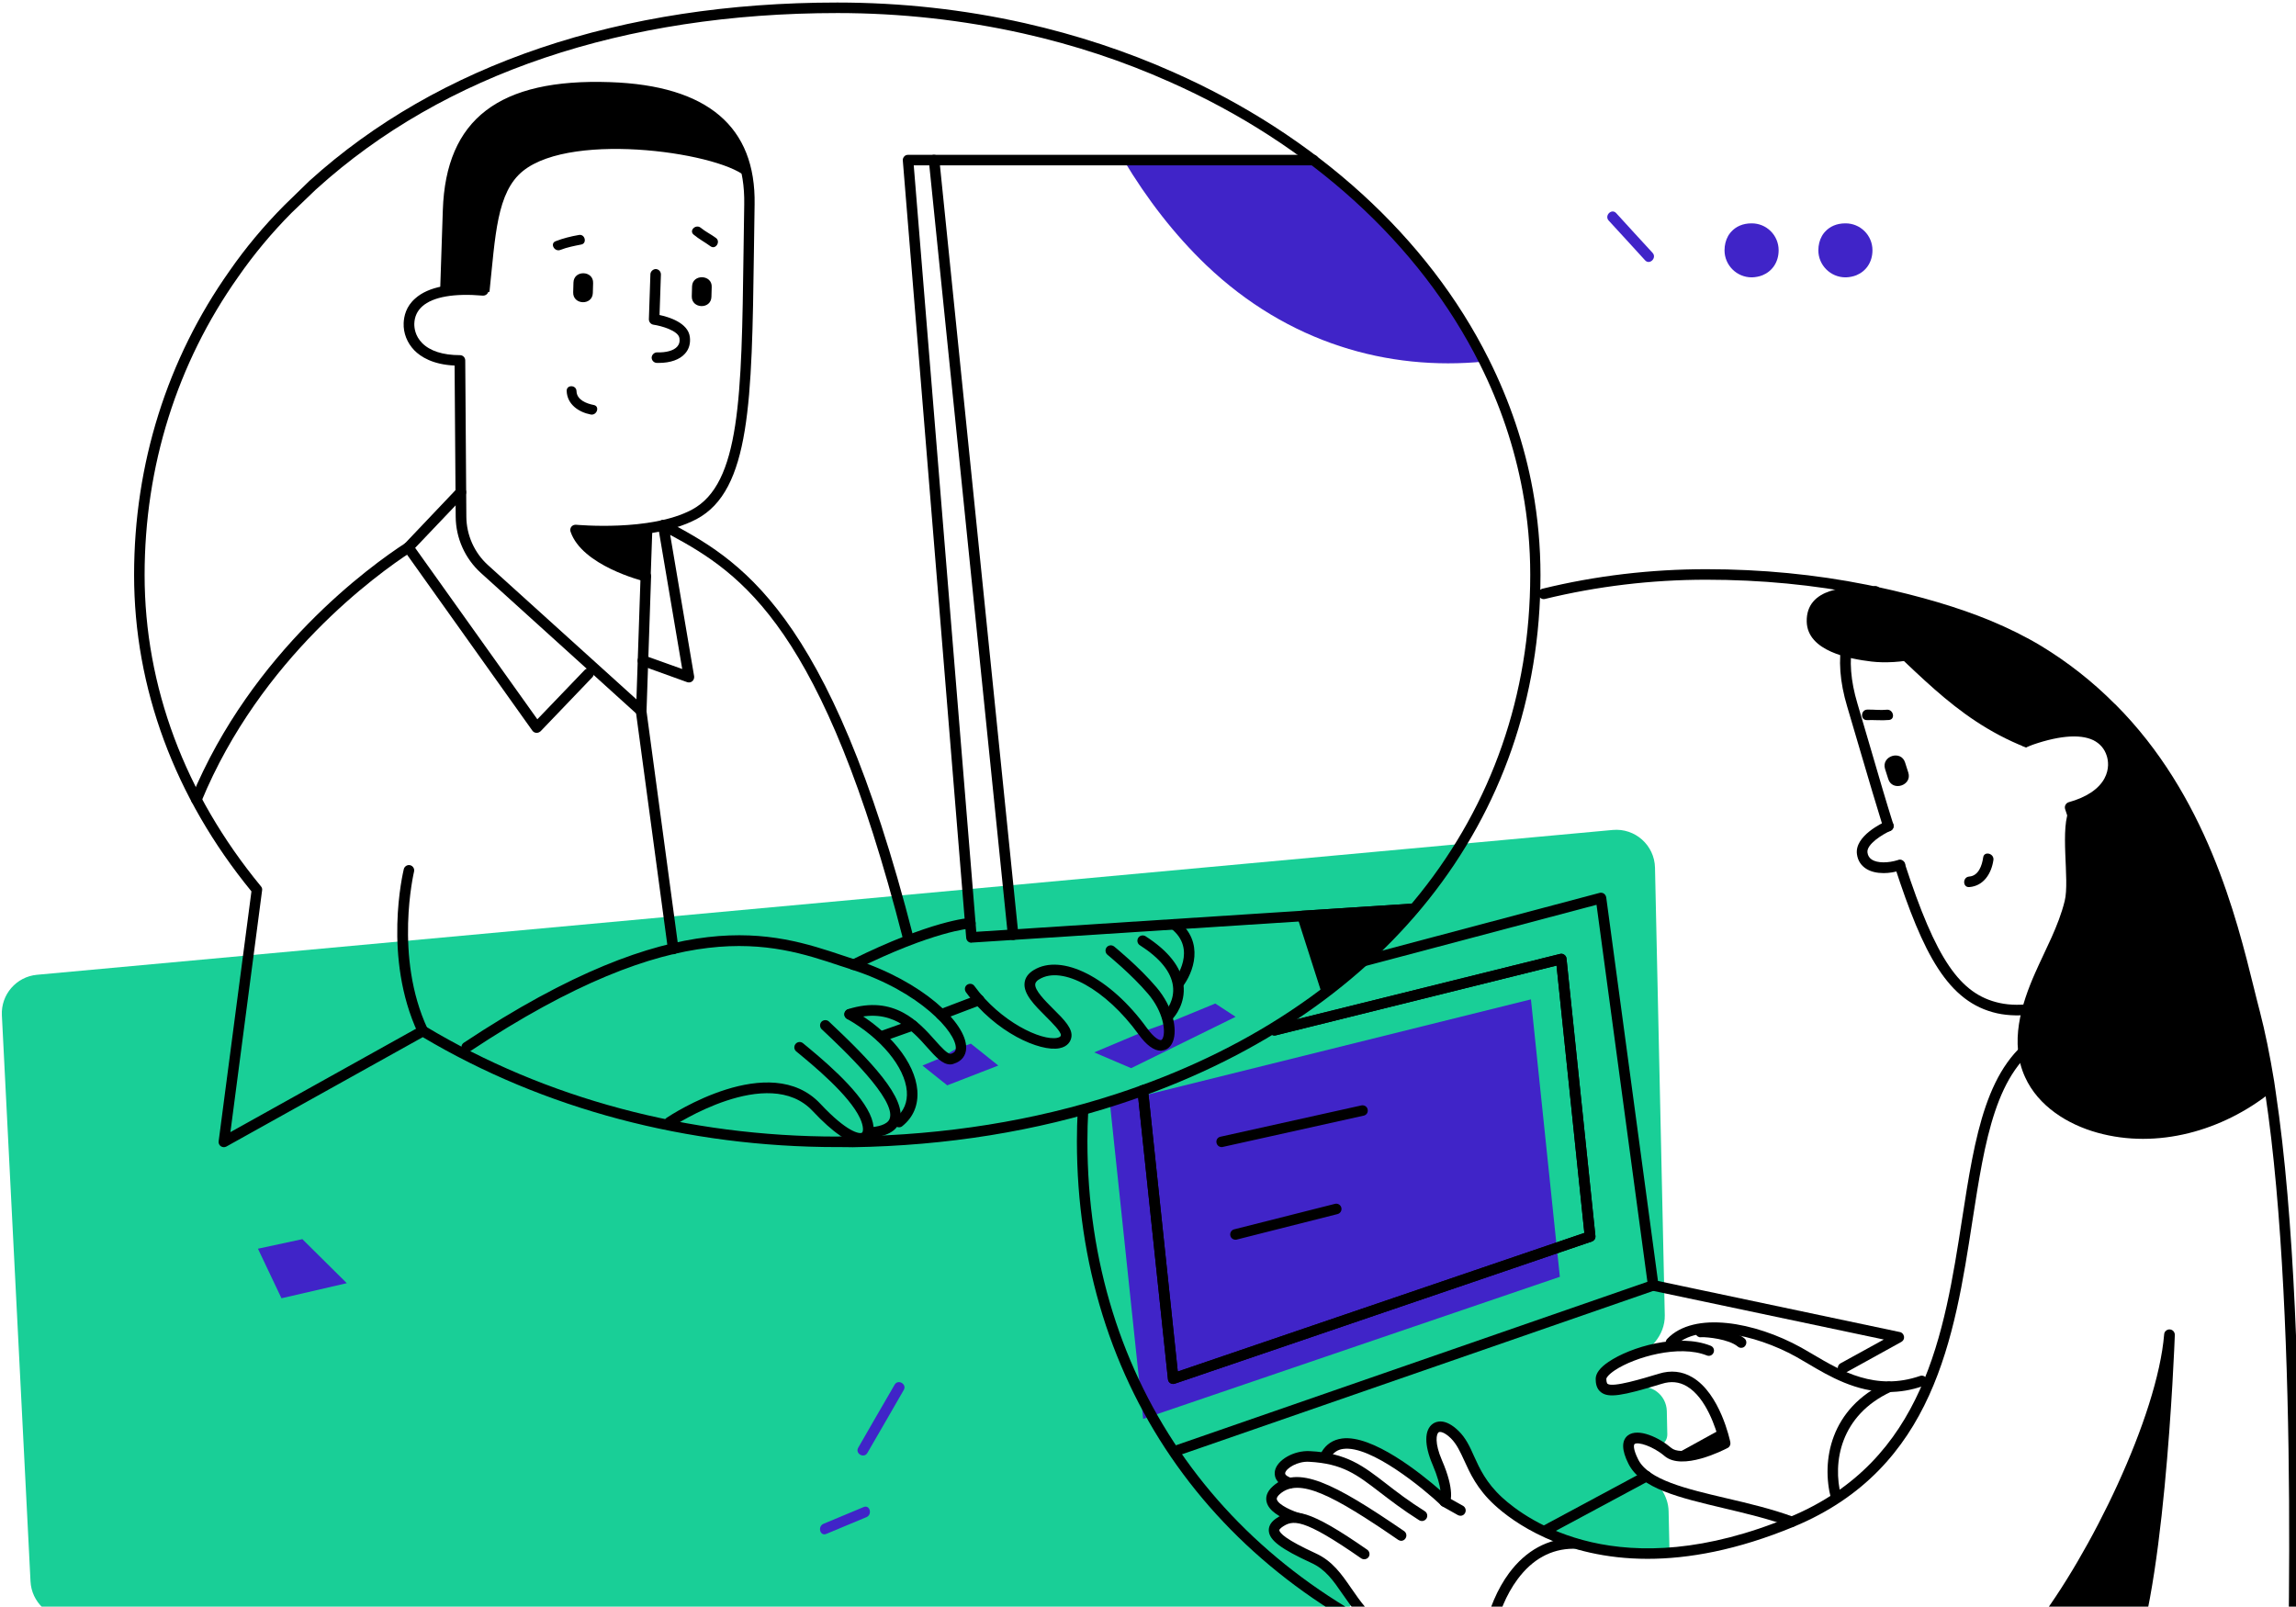<?xml version="1.0" encoding="UTF-8"?> <svg xmlns="http://www.w3.org/2000/svg" width="593" height="415" viewBox="0 0 593 415" fill="none"> <path d="M421.421 377.409C418.454 374.262 423.208 369.47 426.174 372.652V372.652C427.915 374.529 430.678 373.017 430.623 370.458L430.496 364.506C430.406 360.306 426.417 357.293 422.385 358.471C420.928 358.897 419.475 359.333 418.025 359.778C413.844 361.066 412.092 354.521 416.238 353.269V353.269C416.452 353.198 416.66 353.108 416.86 353.003C418.224 352.286 419.61 351.667 421.017 351.146C425.975 349.309 430.087 344.999 429.972 339.713L427.445 224.124C427.318 218.328 422.305 213.854 416.532 214.385L9.557 251.792C4.216 252.283 0.214 256.899 0.485 262.255L7.881 408.49C8.151 413.83 12.573 418.013 17.92 417.985L345.983 416.28C348.7 416.266 350.335 413.171 348.975 410.819V410.819C348.808 410.529 348.6 410.265 348.355 410.036C346.544 408.344 344.704 406.681 343.009 404.871C342.207 404.015 341.302 403.257 340.275 402.691C339.653 402.349 339.036 402.008 338.43 401.656C336.858 400.797 335.321 399.975 333.713 399.188C332.462 398.58 330.996 397.901 330.246 396.685C329.302 395.185 329.889 393.836 331.135 393.158C331.721 392.839 332.149 392.16 331.934 391.528V391.528C331.821 391.194 331.54 390.954 331.202 390.855C330.061 390.518 329.051 389.971 328.494 388.888C327.776 387.507 328.253 386.104 329.25 385.092C329.838 384.494 330.452 383.898 331.139 383.417V383.417V383.417C331.498 383.109 331.516 382.546 331.246 382.158C329.857 380.16 330.719 376.737 333.856 376.801C335.964 376.908 336.965 376.908 337.823 377.087V377.087C340.526 377.367 344.471 373.85 347.187 373.761V373.761C350.72 373.626 354.031 374.633 356.911 376.422C357.256 376.636 357.714 376.647 358.052 376.872V376.872C364.057 379.912 369.418 383.739 374.171 388.459V388.459C374.198 388.486 374.258 388.441 374.25 388.404C373.115 383.368 371.94 378.333 370.133 373.439C368.774 369.791 374.529 367.538 376.28 370.829C379.246 376.372 379.675 379.018 383.535 383.989C388.789 390.712 398.832 398.365 407.124 400.118C414.88 401.763 423.065 400.833 430.928 401.834V401.834C431.086 401.834 431.211 401.74 431.207 401.582L430.959 390.353C430.875 386.507 428.496 383.17 425.392 380.899C423.997 379.879 422.666 378.719 421.421 377.409Z" fill="#19CF97"></path> <path d="M402.871 329.809L395.401 258.142L286.678 285.142L295.256 366.501L402.871 329.809Z" fill="#4024C8"></path> <path d="M383.357 93.385C358.517 95.853 332.676 88.629 311.589 68.531C303.333 60.627 296.256 51.436 290.216 41.351H339.217C358.231 55.764 373.421 73.502 383.357 93.385Z" fill="#4024C8"></path> <path d="M459.378 64.632C459.378 67.78 457.662 70.104 455.196 71.106C454.374 71.427 453.481 71.606 452.551 71.642C452.516 71.642 452.444 71.642 452.408 71.642C448.548 71.642 445.403 68.495 445.403 64.668C445.403 63.309 445.725 62.022 446.333 60.949C446.476 60.663 446.69 60.413 446.869 60.162L447.119 59.876C448.334 58.517 450.121 57.695 452.373 57.695C456.233 57.659 459.378 60.77 459.378 64.632Z" fill="#4024C8"></path> <path d="M483.61 64.632C483.61 67.78 481.894 70.104 479.428 71.106C478.606 71.427 477.713 71.606 476.783 71.642C476.748 71.642 476.676 71.642 476.64 71.642C472.78 71.642 469.635 68.495 469.635 64.668C469.635 63.309 469.957 62.022 470.565 60.949C470.707 60.663 470.922 60.413 471.101 60.162L471.351 59.876C472.566 58.517 474.353 57.695 476.605 57.695C480.465 57.659 483.61 60.77 483.61 64.632Z" fill="#4024C8"></path> <path d="M231.065 357.668C227.92 363.104 224.775 368.504 221.665 373.94C220.772 375.442 223.131 376.837 224.024 375.299C227.169 369.863 230.314 364.463 233.424 359.027C234.282 357.525 231.959 356.166 231.065 357.668Z" fill="#4024C8"></path> <path d="M426.818 65.312C423.673 61.879 420.528 58.481 417.418 55.048C416.239 53.761 414.309 55.692 415.488 56.98C418.633 60.413 421.779 63.81 424.888 67.243C426.067 68.531 427.997 66.6 426.818 65.312Z" fill="#4024C8"></path> <path d="M66.621 322.55L72.697 335.352L89.567 331.454L78.094 320.082L66.621 322.55Z" fill="#4024C8"></path> <path d="M223.059 389.282C219.592 390.713 216.161 392.179 212.694 393.609C211.086 394.289 211.801 396.899 213.409 396.22C216.876 394.789 220.307 393.323 223.774 391.893C225.382 391.249 224.667 388.603 223.059 389.282Z" fill="#4024C8"></path> <path d="M591.476 464.383C591.226 464.383 590.976 464.311 590.726 464.168L521.781 419.966C498.729 432.233 471.494 439.85 440.864 442.604C439.756 442.675 438.684 442.639 437.647 442.568L437.111 442.532C415.452 442.139 394.723 438.419 375.565 431.446C314.556 409.237 278.136 358.169 278.136 294.763C278.136 292.116 278.207 289.434 278.35 286.823C278.386 286.072 279.029 285.5 279.78 285.536C280.53 285.572 281.102 286.215 281.067 286.966C280.924 289.541 280.852 292.188 280.852 294.763C280.852 356.953 316.593 407.092 376.495 428.871C395.366 435.737 415.774 439.421 437.183 439.778L437.755 439.814C438.72 439.85 439.649 439.921 440.614 439.85C471.208 437.132 498.335 429.479 521.21 417.141C521.746 416.855 522.389 416.962 522.782 417.355C522.818 417.391 522.854 417.427 522.889 417.463L590.118 460.592C590.761 443.819 594.085 342.183 585.043 282.353L584.65 279.671C583.577 272.983 582.327 266.94 581.004 261.826C580.54 260.037 580.075 258.106 579.539 255.996C574.714 236.399 567.387 206.859 544.513 183.9C544.441 183.864 544.405 183.792 544.334 183.757C538.83 178.213 532.611 173.278 525.784 169.166C521.96 166.841 517.6 164.66 512.918 162.728C504.876 159.403 495.405 156.613 483.968 154.145L481.68 153.681C481.644 153.681 481.609 153.681 481.573 153.681C468.563 151.07 454.803 149.747 440.685 149.747C426.532 149.747 412.522 151.428 399.011 154.718C398.297 154.896 397.546 154.432 397.367 153.716C397.189 153.001 397.653 152.25 398.368 152.071C412.093 148.71 426.353 147.029 440.685 147.029C454.982 147.029 468.921 148.388 482.109 151.034L484.539 151.535C496.155 154.038 505.77 156.899 513.954 160.261C518.779 162.264 523.247 164.481 527.214 166.877C534.148 171.097 540.51 176.103 546.121 181.754C546.193 181.79 546.228 181.825 546.3 181.897C569.817 205.393 577.573 236.72 582.184 255.424C582.684 257.498 583.184 259.429 583.649 261.218C585.007 266.439 586.258 272.554 587.366 279.349L587.759 282.067C597.588 347.369 592.799 462.058 592.763 463.203C592.727 463.703 592.477 464.132 592.048 464.347C591.905 464.311 591.691 464.383 591.476 464.383Z" fill="black"></path> <path d="M444.724 369.076C444.653 369.112 444.581 369.148 444.474 369.184L433.823 375.049C433.573 375.192 433.394 375.406 433.251 375.657C434.574 375.907 435.932 376.05 437.254 376.3L445.796 371.58C445.832 371.58 445.832 371.544 445.868 371.544C445.475 370.686 445.082 369.899 444.724 369.076Z" fill="black"></path> <path d="M475.998 354.736C475.533 354.736 475.068 354.485 474.818 354.02C474.461 353.377 474.711 352.518 475.354 352.161L486.541 346.01L426.711 333.386C426.139 333.278 425.71 332.813 425.639 332.241L412.343 233.716L352.298 249.631C351.584 249.809 350.833 249.38 350.619 248.665C350.44 247.95 350.869 247.199 351.584 246.984L413.129 230.641C413.487 230.534 413.916 230.605 414.237 230.82C414.559 231.034 414.773 231.392 414.845 231.785L428.212 330.882L490.687 344.079C491.259 344.186 491.652 344.651 491.759 345.223C491.867 345.795 491.581 346.332 491.08 346.618L476.712 354.557C476.426 354.664 476.212 354.736 475.998 354.736Z" fill="black"></path> <path d="M303.297 376.265C302.726 376.265 302.19 375.907 302.011 375.335C301.761 374.62 302.154 373.833 302.869 373.618L426.532 330.739C427.247 330.489 428.033 330.882 428.248 331.598C428.498 332.313 428.105 333.1 427.39 333.314L303.726 376.193C303.583 376.265 303.44 376.265 303.297 376.265Z" fill="black"></path> <path d="M302.976 357.49C302.726 357.49 302.475 357.418 302.261 357.275C301.903 357.06 301.689 356.667 301.653 356.274L293.79 281.817C293.719 281.066 294.255 280.386 295.005 280.315C295.72 280.243 296.435 280.78 296.507 281.531L304.191 354.271L409.198 318.473L402.014 249.416L329.495 267.44C328.781 267.619 328.03 267.19 327.851 266.439C327.673 265.724 328.102 264.973 328.852 264.794L402.907 246.412C403.3 246.305 403.694 246.376 404.015 246.627C404.337 246.841 404.551 247.199 404.587 247.592L412.057 319.26C412.128 319.903 411.735 320.476 411.128 320.69L303.512 357.382C303.262 357.454 303.119 357.49 302.976 357.49Z" fill="black"></path> <path d="M315.521 296.3C314.913 296.3 314.341 295.871 314.198 295.227C314.02 294.476 314.484 293.761 315.235 293.618L351.619 285.536C352.37 285.393 353.085 285.822 353.227 286.573C353.406 287.324 352.942 288.039 352.191 288.182L315.807 296.264C315.735 296.3 315.628 296.3 315.521 296.3Z" fill="black"></path> <path d="M319.095 320.225C318.487 320.225 317.915 319.832 317.772 319.188C317.594 318.473 318.022 317.722 318.773 317.543L344.792 310.963C345.507 310.784 346.258 311.213 346.436 311.964C346.615 312.679 346.186 313.43 345.436 313.609L319.416 320.189C319.345 320.225 319.238 320.225 319.095 320.225Z" fill="black"></path> <path d="M426.46 380.699C426.103 380.02 425.281 379.805 424.602 380.127L397.975 394.432C397.796 394.539 397.653 394.646 397.546 394.79C398.261 395.433 399.011 396.005 399.762 396.542L425.853 382.523C426.568 382.166 426.818 381.343 426.46 380.699Z" fill="black"></path> <path d="M302.976 357.49C302.726 357.49 302.475 357.418 302.261 357.275C301.903 357.06 301.689 356.667 301.653 356.274L293.79 281.817C293.719 281.066 294.255 280.386 295.005 280.315C295.72 280.243 296.435 280.78 296.507 281.531L304.191 354.271L409.198 318.473L402.014 249.416L329.495 267.44C328.781 267.619 328.03 267.19 327.851 266.439C327.673 265.724 328.102 264.973 328.852 264.794L402.907 246.412C403.3 246.305 403.694 246.376 404.015 246.627C404.337 246.841 404.551 247.199 404.587 247.592L412.057 319.26C412.128 319.903 411.735 320.476 411.128 320.69L303.512 357.382C303.262 357.454 303.119 357.49 302.976 357.49Z" fill="black"></path> <path d="M425.531 402.657C403.515 402.657 390.505 392.894 386.038 388.781C381.498 384.633 379.676 380.556 378.175 377.266C377.138 375.013 376.245 373.046 374.743 371.544C373.099 369.935 371.956 369.72 371.562 369.97C370.991 370.364 370.454 372.653 372.42 377.194C375.816 385.026 374.636 387.959 374.35 388.495C374.136 388.889 373.778 389.139 373.385 389.211C372.956 389.282 372.527 389.139 372.242 388.853C367.595 384.454 354.014 373.296 346.937 374.262C345.507 374.441 344.435 375.156 343.685 376.408C343.291 377.051 342.469 377.266 341.826 376.873C341.183 376.479 340.968 375.657 341.361 375.013C342.541 373.046 344.292 371.902 346.58 371.58C354.443 370.507 367.023 380.628 372.027 384.991C371.848 383.56 371.312 381.414 369.99 378.303C367.81 373.225 367.845 369.291 370.097 367.753C370.919 367.181 373.207 366.215 376.709 369.613C378.603 371.472 379.64 373.725 380.712 376.157C382.177 379.376 383.822 382.988 387.932 386.779C394.258 392.608 418.347 410.131 462.344 391.821C497.084 377.337 502.195 344.257 506.734 315.04C510.094 293.368 512.989 274.664 527 266.582C527.643 266.224 528.501 266.439 528.858 267.083C529.216 267.726 529.001 268.585 528.358 268.942C515.455 276.345 512.667 294.476 509.415 315.433C504.804 345.33 499.551 379.269 463.381 394.325C448.62 400.44 436.039 402.657 425.531 402.657Z" fill="black"></path> <path d="M367.238 392.894C366.988 392.894 366.738 392.823 366.523 392.679C362.27 389.997 359.125 387.565 356.373 385.455C350.368 380.842 346.758 378.053 338.109 377.588C335.107 377.409 332.176 379.269 331.926 380.485C331.783 381.128 333.177 381.665 333.606 381.808C334.321 382.058 334.678 382.845 334.464 383.524C334.213 384.24 333.463 384.597 332.748 384.383C329.102 383.131 329.102 380.878 329.281 379.948C329.817 377.123 334.178 374.62 338.288 374.834C347.795 375.299 352.084 378.661 358.053 383.274C360.769 385.384 363.843 387.744 367.989 390.355C368.632 390.748 368.811 391.607 368.417 392.25C368.131 392.679 367.703 392.894 367.238 392.894Z" fill="black"></path> <path d="M362.663 395.505C344.328 382.952 335.071 378.267 328.781 383.882C326.994 385.455 326.887 386.957 327.137 387.959C327.673 390.283 330.639 391.893 332.963 392.822C334.356 392.965 335.715 393.144 337.108 393.359C337.251 393.216 337.359 393.001 337.43 392.787C337.609 392.071 337.18 391.32 336.465 391.106C333.892 390.426 330.139 388.71 329.782 387.315C329.674 386.922 329.96 386.457 330.568 385.92C335.5 381.557 344.364 386.242 361.126 397.758C361.377 397.901 361.627 398.008 361.877 398.008C362.306 398.008 362.735 397.793 362.985 397.4C363.414 396.792 363.271 395.934 362.663 395.505Z" fill="black"></path> <path d="M356.909 422.183C356.659 422.183 356.373 422.112 356.123 421.933C351.619 418.822 349.046 415.067 346.758 411.776C344.4 408.343 342.362 405.375 338.645 403.694C330.89 400.118 327.923 397.901 327.709 395.505C327.637 394.646 327.887 393.43 329.496 392.286C333.963 389.175 338.181 389.926 353.12 400.297C353.728 400.726 353.907 401.584 353.478 402.192C353.049 402.8 352.191 402.943 351.583 402.55C336.322 391.928 333.856 392.572 331.068 394.503C330.675 394.789 330.425 395.076 330.425 395.254C330.496 396.041 332.176 397.722 339.789 401.227C344.185 403.229 346.508 406.662 349.01 410.274C351.262 413.529 353.549 416.89 357.659 419.751C358.267 420.181 358.446 421.039 358.017 421.647C357.767 421.969 357.338 422.183 356.909 422.183Z" fill="black"></path> <path d="M377.21 391.535C376.995 391.535 376.745 391.464 376.531 391.356L372.456 389.068C371.813 388.71 371.563 387.887 371.92 387.208C372.277 386.564 373.099 386.314 373.778 386.672L377.853 388.96C378.496 389.318 378.746 390.14 378.389 390.82C378.139 391.285 377.71 391.535 377.21 391.535Z" fill="black"></path> <path d="M560.382 343.399C559.703 343.363 558.988 343.9 558.952 344.651C557.201 365.929 539.902 401.441 525.499 420.038C525.248 420.359 525.141 420.753 525.248 421.146C525.32 421.54 525.606 421.861 525.963 422.076L547.443 433.377C547.658 433.484 547.872 433.52 548.087 433.52C548.551 433.52 548.98 433.305 549.231 432.876C558.916 417.212 561.597 347.762 561.704 344.83C561.704 344.043 561.132 343.435 560.382 343.399Z" fill="black"></path> <path d="M384.465 434.342C383.893 434.342 383.321 433.949 383.143 433.377C381.32 427.262 383.607 414.637 389.755 406.341C394.115 400.476 399.834 397.364 406.339 397.329C407.089 397.329 407.697 397.937 407.697 398.688C407.697 399.439 407.089 400.047 406.339 400.047C400.656 400.082 395.795 402.729 391.935 407.95C385.966 415.996 384.286 427.726 385.752 432.59C385.966 433.305 385.537 434.056 384.823 434.271C384.751 434.307 384.608 434.342 384.465 434.342Z" fill="black"></path> <path d="M487.827 359.563C479.357 359.563 472.423 355.487 466.991 352.268C465.918 351.624 464.882 351.052 463.917 350.48C453.159 344.508 438.505 341.539 432.572 347.726C432.036 348.263 431.178 348.298 430.642 347.762C430.106 347.226 430.07 346.367 430.606 345.831C437.54 338.571 453.266 341.468 465.203 348.084C466.204 348.656 467.241 349.264 468.349 349.908C475.497 354.128 484.432 359.385 495.905 355.415C496.62 355.165 497.406 355.558 497.62 356.273C497.871 356.989 497.477 357.775 496.763 357.99C493.653 359.099 490.651 359.563 487.827 359.563Z" fill="black"></path> <path d="M462.773 394.432C462.63 394.432 462.452 394.396 462.309 394.36C456.84 392.322 450.872 390.927 445.153 389.568C433.716 386.85 423.816 384.526 420.599 378.124C418.812 374.584 418.776 372.116 420.42 370.793C423.101 368.719 428.676 371.437 431.607 373.976C434.073 376.086 440.757 373.582 443.974 372.045C443.223 369.184 440.721 361.066 435.682 358.097C433.68 356.917 431.571 356.703 429.177 357.454C418.848 360.636 415.488 361.101 413.558 359.671C412.271 358.741 412.128 357.203 412.128 356.166C412.128 354.771 413.236 353.269 415.417 351.803C421.135 347.905 433.466 344.293 441.829 347.619C442.544 347.905 442.866 348.692 442.58 349.371C442.294 350.087 441.507 350.408 440.828 350.122C433.609 347.261 422.243 350.551 417.132 353.913C415.309 355.129 414.88 355.952 414.88 356.13C414.88 356.631 414.952 357.275 415.202 357.454C416.56 358.455 424.28 356.095 428.426 354.843C431.536 353.877 434.467 354.199 437.111 355.773C444.26 359.993 446.797 372.009 446.904 372.545C447.012 373.153 446.761 373.725 446.225 374.011C445.046 374.619 434.502 380.02 429.892 376.086C426.854 373.511 422.994 372.366 422.172 373.01C421.957 373.189 421.707 374.19 423.101 376.98C425.746 382.273 435.503 384.561 445.832 386.993C451.658 388.352 457.698 389.783 463.309 391.857C464.024 392.107 464.382 392.894 464.132 393.609C463.846 394.11 463.309 394.432 462.773 394.432Z" fill="black"></path> <path d="M449.692 348.155C449.371 348.155 449.085 348.048 448.834 347.834C446.476 345.867 440.864 345.366 439.542 345.402C439.327 345.437 439.113 345.437 438.898 345.402C438.362 345.259 437.933 344.794 437.862 344.222C437.79 343.685 438.076 343.113 438.577 342.863C439.435 342.398 447.226 342.97 450.55 345.724C451.122 346.189 451.193 347.047 450.729 347.655C450.479 348.012 450.085 348.155 449.692 348.155Z" fill="black"></path> <path d="M474.21 388.03C473.603 388.03 473.067 387.637 472.888 387.029C470.386 377.409 472.638 363.748 487.292 356.989C487.971 356.667 488.793 356.989 489.114 357.668C489.436 358.348 489.114 359.17 488.435 359.492C475.283 365.572 473.245 377.766 475.497 386.385C475.676 387.1 475.247 387.851 474.532 388.03C474.461 388.03 474.318 388.03 474.21 388.03Z" fill="black"></path> <path d="M512.203 221.486C511.917 223.524 511.024 226.242 508.594 226.421C506.842 226.564 506.878 229.282 508.629 229.139C512.346 228.853 514.348 225.598 514.848 222.165C515.098 220.449 512.454 219.733 512.203 221.486Z" fill="black"></path> <path d="M486.505 225.527C484.754 225.527 483.182 225.169 482.002 224.418C480.644 223.56 479.822 222.273 479.607 220.663C478.928 215.907 486.327 212.509 487.185 212.116C487.864 211.794 488.686 212.116 488.972 212.796C489.258 213.475 488.972 214.298 488.293 214.584C486.22 215.513 482.002 218.088 482.324 220.234C482.431 221.057 482.824 221.629 483.467 222.058C484.897 222.952 487.578 222.988 490.294 222.129C491.009 221.879 491.759 222.308 492.01 223.024C492.224 223.739 491.831 224.49 491.116 224.74C489.508 225.277 487.935 225.527 486.505 225.527Z" fill="black"></path> <path d="M492.045 196.989L492.867 199.564C493.94 202.889 488.721 204.57 487.685 201.209L486.863 198.634C485.826 195.272 491.009 193.627 492.045 196.989Z" fill="black"></path> <path d="M482.288 183.292C483.968 183.256 485.648 183.506 487.292 183.327C489.008 183.149 489.615 185.795 487.9 185.974C486.005 186.153 484.111 185.938 482.181 186.01C480.43 186.045 480.537 183.327 482.288 183.292Z" fill="black"></path> <path d="M534.506 256.926C528.787 258.893 522.068 260.323 516.421 259.072C506.163 256.819 500.016 247.735 491.974 223.095C491.724 222.38 490.973 221.986 490.259 222.237C489.544 222.487 489.151 223.238 489.401 223.953C496.692 246.305 503.054 258.929 515.849 261.754C521.925 263.077 528.894 261.718 534.827 259.751C534.72 258.786 534.613 257.856 534.506 256.926Z" fill="black"></path> <path d="M487.685 214.762C487.113 214.762 486.577 214.405 486.398 213.797C484.468 207.61 482.788 201.852 480.822 195.2C479.679 191.302 478.464 187.154 477.07 182.469C473.281 169.774 475.354 159.724 483.396 151.785C483.932 151.249 484.79 151.249 485.326 151.785C485.862 152.322 485.862 153.18 485.326 153.716C478.07 160.904 476.248 170.06 479.715 181.682C481.108 186.367 482.324 190.551 483.467 194.449C485.397 201.101 487.077 206.823 489.007 212.974C489.221 213.69 488.828 214.441 488.114 214.691C487.971 214.727 487.828 214.762 487.685 214.762Z" fill="black"></path> <path d="M545.407 182.755C543.834 183.292 542.297 183.935 540.832 184.651C518.422 182.147 496.835 174.137 479.286 159.581C480.501 157.257 482.145 154.932 484.361 152.751C494.619 154.968 504.519 157.686 513.526 161.405C518.101 163.301 522.497 165.446 526.607 167.95C533.791 172.313 540.01 177.284 545.407 182.755Z" fill="black"></path> <path d="M546.086 244.838C545.514 244.838 544.978 244.481 544.799 243.909L533.362 208.969C533.255 208.611 533.29 208.218 533.469 207.896C533.648 207.574 533.934 207.324 534.291 207.217C538.83 205.965 542.011 203.855 543.512 201.101C544.87 198.598 544.477 196.345 544.12 195.236C543.548 193.412 542.368 192.053 540.653 191.195C537.079 189.479 531.217 190.051 523.676 192.84C522.961 193.091 522.175 192.733 521.925 192.053C521.674 191.338 522.032 190.551 522.711 190.301C531.074 187.154 537.508 186.653 541.832 188.728C544.835 190.194 546.157 192.626 546.693 194.378C547.515 197.024 547.229 199.885 545.871 202.389C544.656 204.606 542.047 207.538 536.328 209.398L547.336 243.015C547.587 243.73 547.194 244.481 546.479 244.731C546.371 244.838 546.228 244.838 546.086 244.838Z" fill="black"></path> <path d="M586.508 282.138C574.07 292.08 557.201 296.908 541.689 292.581C533.969 290.435 526.428 285.715 523.032 278.24C518.994 269.407 521.96 259.572 525.677 251.204C528.358 245.124 531.646 239.259 533.254 232.751C534.648 227.208 531.789 213.546 534.72 208.575C536.292 205.965 548.408 203.783 544.441 194.485C539.938 183.899 523.283 193.09 523.283 193.09C503.947 185.437 494.225 171.776 479.321 159.581C488.542 158.508 500.944 159.545 513.561 161.405C518.136 163.3 522.532 165.446 526.642 167.95C568.459 193.305 576.751 239.402 582.469 261.432C583.863 266.761 585.079 272.84 586.151 279.42C586.222 280.314 586.365 281.208 586.508 282.138Z" fill="black"></path> <path d="M502.91 157.651C497.835 154.754 490.222 153.896 484.575 152.286C484.397 152.251 484.254 152.251 484.111 152.251C483.932 152.108 483.718 152 483.432 151.965C477.249 151.249 466.419 151.75 466.634 160.583C466.812 168.201 477.642 170.203 483.36 170.883C489.651 171.634 502.91 170.418 505.305 162.657C505.984 160.297 504.948 158.831 502.91 157.651Z" fill="black"></path> <path d="M250.758 269.586L247.006 270.873L242.824 273.341L238.249 275.236L244.647 280.35L257.835 275.236L250.758 269.586Z" fill="#4024C8"></path> <path d="M313.877 259.215L303.119 263.649L296.364 266.045L282.604 271.839L292.146 275.916L319.131 262.648L313.877 259.215Z" fill="#4024C8"></path> <path d="M216.268 296.3C177.454 296.3 140.426 286.466 109.189 267.905L58.472 296.157C58.008 296.408 57.471 296.372 57.043 296.086C56.614 295.8 56.399 295.299 56.471 294.798L64.941 230.247C45.105 206.001 34.633 177.713 34.633 148.495C34.633 119.885 43.175 92.742 59.294 69.961C63.404 64.025 68.158 58.339 73.412 53.046L79.917 46.716C113.227 16.568 160.37 0.654 216.268 0.654C232.673 0.654 248.971 2.442 264.697 5.983C278.136 9.022 291.038 13.278 303.047 18.642C339.86 34.95 368.81 61.271 384.536 92.813C389.933 103.613 393.758 114.95 395.866 126.466C397.189 133.725 397.868 141.128 397.868 148.531C397.868 211.937 357.159 263.041 289.001 285.25C267.592 292.223 244.468 295.943 220.236 296.336C218.949 296.3 217.591 296.3 216.268 296.3ZM109.224 264.973C109.475 264.973 109.725 265.044 109.939 265.151C140.927 283.748 177.704 293.582 216.304 293.582C217.626 293.475 218.913 293.582 220.236 293.547C244.182 293.153 267.056 289.505 288.215 282.603C355.229 260.788 395.223 210.65 395.223 148.459C395.223 141.235 394.58 133.976 393.257 126.895C391.184 115.63 387.467 104.543 382.178 93.993C366.702 63.023 338.252 37.132 302.011 21.11C290.181 15.817 277.457 11.597 264.197 8.629C248.65 5.16 232.53 3.372 216.34 3.372C161.12 3.372 114.585 19.072 81.811 48.754L81.525 49.005L75.306 54.977C70.195 60.127 65.549 65.706 61.51 71.535C45.713 93.85 37.349 120.457 37.349 148.495C37.349 177.284 47.75 205.107 67.407 228.96C67.658 229.246 67.765 229.64 67.693 229.997L59.509 292.438L108.545 265.116C108.76 265.008 108.974 264.973 109.224 264.973Z" fill="black"></path> <path d="M250.901 243.516C250.186 243.516 249.614 242.979 249.543 242.264L233.174 41.459C233.138 41.066 233.281 40.708 233.531 40.422C233.781 40.136 234.139 39.993 234.532 39.993H339.217C339.967 39.993 340.575 40.601 340.575 41.352C340.575 42.103 339.967 42.711 339.217 42.711H235.997L252.152 240.69L365.022 233.395C365.737 233.359 366.416 233.931 366.451 234.682C366.487 235.433 365.915 236.077 365.165 236.113L250.973 243.48C250.973 243.516 250.937 243.516 250.901 243.516Z" fill="black"></path> <path d="M366.344 234.217C366.13 233.681 365.558 233.359 365.022 233.395L336.322 235.254C335.893 235.29 335.536 235.505 335.286 235.862C335.035 236.22 335 236.649 335.107 237.042L341.147 255.889C341.29 256.318 341.647 256.676 342.076 256.783C342.183 256.819 342.326 256.819 342.434 256.819C342.755 256.819 343.113 256.712 343.363 256.461L365.987 235.755C366.451 235.361 366.594 234.754 366.344 234.217Z" fill="black"></path> <path d="M261.659 242.8C260.98 242.8 260.372 242.264 260.301 241.584L239.893 41.495C239.821 40.743 240.358 40.064 241.108 39.992C241.894 39.957 242.538 40.457 242.609 41.208L263.017 241.298C263.089 242.049 262.553 242.729 261.802 242.8C261.766 242.8 261.695 242.8 261.659 242.8Z" fill="black"></path> <path d="M126.416 75.397C127.953 60.949 128.239 49.648 135.101 44.141C148.111 33.699 187.533 39.671 193.18 46.179C191.429 34.306 183.387 23.363 157.582 22.505C127.059 21.468 116.444 33.877 115.765 54.226C115.086 74.575 115.086 74.575 115.086 74.575L115.336 75.004C119.804 74.646 121.912 75.254 126.416 75.397Z" fill="black"></path> <path d="M165.588 184.973C165.266 184.973 164.944 184.865 164.658 184.615L124.2 147.994C120.09 144.275 117.731 138.982 117.695 133.475L117.409 94.423C111.798 94.172 108.652 92.17 107.008 90.489C105.15 88.558 104.149 86.054 104.256 83.444C104.328 81.691 104.864 79.152 107.259 77.078C110.618 74.074 116.587 72.93 124.915 73.645C125.665 73.716 126.201 74.36 126.166 75.111C126.094 75.862 125.451 76.398 124.7 76.363C117.23 75.719 111.833 76.685 109.081 79.116C107.759 80.297 107.08 81.763 107.008 83.551C106.973 84.624 107.187 86.734 109.01 88.593C111.047 90.668 114.407 91.74 118.803 91.74C119.553 91.74 120.161 92.348 120.161 93.099L120.447 133.475C120.483 138.231 122.52 142.809 126.058 145.992L164.373 180.645L165.445 148.781C165.481 148.03 166.195 147.386 166.839 147.458C167.589 147.494 168.161 148.102 168.161 148.853L166.982 183.649C166.982 184.186 166.624 184.651 166.16 184.865C165.945 184.937 165.766 184.973 165.588 184.973Z" fill="black"></path> <path d="M170.162 93.743C169.984 93.743 169.805 93.743 169.626 93.743C168.876 93.707 168.304 93.099 168.304 92.348C168.34 91.597 169.054 90.989 169.698 91.025C172.057 91.097 174.023 90.56 174.916 89.523C175.416 88.951 175.631 88.272 175.488 87.377C175.238 85.41 170.77 84.159 168.769 83.873C168.089 83.766 167.589 83.157 167.589 82.478L167.982 70.82C168.018 70.069 168.733 69.496 169.376 69.496C170.127 69.532 170.699 70.14 170.699 70.891L170.341 81.369C172.736 81.87 177.704 83.372 178.168 87.02C178.383 88.701 177.954 90.203 176.918 91.347C175.559 92.885 173.165 93.743 170.162 93.743Z" fill="black"></path> <path d="M178.74 73.966L178.669 76.506C178.562 79.796 183.637 79.975 183.744 76.684L183.816 74.145C183.959 70.891 178.848 70.712 178.74 73.966Z" fill="black"></path> <path d="M148.111 72.965L148.039 75.504C147.932 78.794 153.007 78.973 153.114 75.683L153.186 73.144C153.329 69.854 148.218 69.675 148.111 72.965Z" fill="black"></path> <path d="M149.504 60.699C147.431 61.056 145.43 61.557 143.5 62.308C141.963 62.916 143.214 65.133 144.715 64.561C146.431 63.882 148.289 63.524 150.112 63.166C151.684 62.88 151.113 60.377 149.504 60.699Z" fill="black"></path> <path d="M184.888 61.45C183.637 60.52 182.207 59.84 180.992 58.839C179.741 57.802 177.883 59.519 179.134 60.592C180.492 61.736 182.064 62.559 183.53 63.631C184.852 64.561 186.21 62.38 184.888 61.45Z" fill="black"></path> <path d="M153.364 104.615C151.47 104.257 148.968 103.291 148.897 101.038C148.861 99.393 146.324 99.322 146.359 100.967C146.466 104.436 149.433 106.474 152.614 107.082C154.186 107.333 154.973 104.937 153.364 104.615Z" fill="black"></path> <path d="M166.767 150.212C166.66 150.212 166.553 150.212 166.445 150.176C165.802 149.997 150.326 146.099 147.36 137.337C147.217 136.908 147.288 136.407 147.574 136.05C147.86 135.692 148.325 135.513 148.789 135.549C148.968 135.549 167.982 137.373 178.705 131.651C191.214 124.964 191.536 102.433 192.036 65.133C192.107 61.164 192.143 57.051 192.215 52.795C192.536 34.163 181.206 24.722 157.51 23.935C130.276 23.041 117.838 32.411 117.087 54.333L116.408 74.682C116.372 75.433 115.729 76.112 115.014 76.005C114.264 75.969 113.692 75.361 113.692 74.61L114.371 54.262C115.157 30.766 128.882 20.216 157.582 21.217C182.708 22.076 195.253 32.697 194.895 52.831C194.824 57.123 194.752 61.235 194.717 65.169C194.18 103.506 193.859 126.644 179.92 134.083C176.524 135.871 172.486 137.015 168.447 137.659V137.695L168.054 148.924C168.054 149.318 167.839 149.711 167.518 149.961C167.339 150.104 167.053 150.212 166.767 150.212ZM150.934 138.41C154.115 143.131 162.049 145.992 165.48 147.065L165.802 137.981C159.726 138.696 154.043 138.553 150.934 138.41Z" fill="black"></path> <path d="M148.646 136.872C151.399 145.062 166.767 148.853 166.767 148.853L167.16 137.588L148.646 136.872Z" fill="black"></path> <path d="M245.433 274.95C243.396 274.95 241.68 273.019 239.536 270.623C235.568 266.153 230.1 260.038 219.842 263.292C219.128 263.542 218.377 263.113 218.127 262.398C217.912 261.683 218.306 260.932 219.02 260.681C230.958 256.89 237.355 264.043 241.573 268.799C243.074 270.48 244.825 272.411 245.612 272.197C246.72 271.875 246.862 271.267 246.862 270.695C246.934 266.689 237.749 256.211 219.985 250.453C218.985 250.131 217.984 249.774 216.912 249.452C199.47 243.623 175.559 235.612 121.305 271.624C120.661 272.054 119.839 271.875 119.411 271.231C118.982 270.587 119.16 269.765 119.804 269.336C175.202 232.608 199.792 240.833 217.769 246.841C218.806 247.199 219.807 247.521 220.807 247.843C238.142 253.457 249.65 264.186 249.543 270.695C249.507 272.697 248.328 274.164 246.326 274.772C246.04 274.915 245.755 274.95 245.433 274.95Z" fill="black"></path> <path d="M232.173 291.187C231.78 291.187 231.387 291.008 231.101 290.686C230.636 290.114 230.708 289.255 231.315 288.755C233.46 287.038 234.425 284.714 234.21 281.853C233.71 275.63 227.491 268.12 218.77 263.185C218.127 262.827 217.877 261.969 218.27 261.325C218.627 260.681 219.485 260.431 220.128 260.824C229.743 266.296 236.355 274.45 236.927 281.674C237.213 285.429 235.89 288.612 233.031 290.9C232.781 291.115 232.495 291.187 232.173 291.187Z" fill="black"></path> <path d="M224.525 293.94C223.81 293.94 223.202 293.368 223.166 292.653C223.131 291.902 223.702 291.258 224.453 291.222C226.562 291.079 229.207 290.578 229.778 288.969C231.53 284.07 218.02 271.302 212.23 265.867C211.694 265.366 211.658 264.472 212.158 263.935C212.659 263.399 213.552 263.363 214.088 263.864C224.525 273.699 234.496 283.819 232.316 289.863C231.458 292.259 228.849 293.618 224.596 293.904C224.56 293.94 224.56 293.94 224.525 293.94Z" fill="black"></path> <path d="M222.165 295.406C219.27 295.406 215.124 292.545 209.906 287.002C198.433 274.7 173.951 290.829 173.701 291.008C173.057 291.437 172.235 291.258 171.807 290.614C171.378 290.006 171.556 289.148 172.2 288.719C173.272 288.004 198.862 271.16 211.908 285.143C218.77 292.474 222.022 292.974 222.63 292.581C222.952 292.367 223.13 291.043 222.13 288.862C219.306 282.818 210.085 275.236 205.653 271.589C205.081 271.124 204.974 270.265 205.474 269.658C205.939 269.085 206.797 268.978 207.404 269.479C212.015 273.27 221.558 281.137 224.632 287.717C226.133 290.936 225.954 293.654 224.203 294.834C223.559 295.192 222.916 295.406 222.165 295.406Z" fill="black"></path> <path d="M109.224 267.691C108.724 267.691 108.224 267.405 107.973 266.904C98.824 247.342 104.078 225.42 104.292 224.49C104.471 223.775 105.221 223.31 105.936 223.489C106.651 223.667 107.116 224.418 106.937 225.134C106.901 225.348 101.719 247.092 110.439 265.759C110.761 266.439 110.475 267.261 109.796 267.583C109.617 267.655 109.403 267.691 109.224 267.691Z" fill="black"></path> <path d="M138.603 189.3C138.568 189.3 138.532 189.3 138.496 189.3C138.103 189.264 137.71 189.049 137.495 188.728L104.364 142.201C103.97 141.665 104.042 140.949 104.471 140.484L118.052 126.179C118.588 125.643 119.446 125.607 119.982 126.144C120.518 126.68 120.554 127.538 120.018 128.075L107.223 141.521L138.782 185.795L151.005 173.064C151.541 172.527 152.399 172.492 152.935 173.028C153.472 173.564 153.507 174.423 152.971 174.959L139.64 188.871C139.318 189.157 138.961 189.3 138.603 189.3Z" fill="black"></path> <path d="M234.532 243.515C233.924 243.515 233.388 243.122 233.209 242.478C212.658 162.228 191.75 148.209 173.093 138.16L179.276 174.673C179.348 175.138 179.169 175.639 178.812 175.961C178.454 176.282 177.918 176.354 177.489 176.211L165.588 171.919C164.873 171.669 164.515 170.882 164.766 170.167C165.016 169.452 165.802 169.094 166.517 169.345L176.203 172.814L169.948 135.871C169.877 135.37 170.091 134.834 170.484 134.548C170.913 134.226 171.449 134.19 171.914 134.441C190.714 144.454 214.088 156.899 235.854 241.799C236.033 242.514 235.604 243.265 234.889 243.444C234.746 243.48 234.639 243.515 234.532 243.515Z" fill="black"></path> <path d="M50.716 207.86C50.538 207.86 50.359 207.825 50.18 207.753C49.501 207.467 49.144 206.68 49.43 205.965C65.049 168.236 95.678 146.135 104.721 140.27C105.364 139.876 106.186 140.055 106.615 140.663C107.008 141.307 106.865 142.129 106.222 142.559C97.358 148.316 67.264 170.024 52.003 207.038C51.753 207.539 51.252 207.86 50.716 207.86Z" fill="black"></path> <path d="M173.879 246.484C173.2 246.484 172.629 245.983 172.521 245.303L164.229 183.828C164.122 183.077 164.658 182.398 165.409 182.291C166.159 182.183 166.839 182.72 166.946 183.471L175.238 244.946C175.345 245.697 174.809 246.376 174.058 246.484C174.022 246.448 173.951 246.484 173.879 246.484Z" fill="black"></path> <path d="M220.45 250.561C219.95 250.561 219.449 250.274 219.235 249.81C218.913 249.13 219.163 248.307 219.842 247.986C240.501 237.758 250.151 237.114 250.544 237.114C251.294 237.078 251.938 237.65 251.973 238.401C252.009 239.152 251.437 239.796 250.687 239.832C250.58 239.832 241.072 240.476 221.058 250.417C220.843 250.489 220.629 250.561 220.45 250.561Z" fill="black"></path> <path d="M299.83 271.41C298.043 271.41 296.078 269.979 294.04 267.154C285.606 255.531 274.347 249.309 268.414 252.957C267.449 253.529 267.414 254.029 267.378 254.208C267.199 255.782 269.915 258.5 272.06 260.645C274.848 263.399 277.242 265.795 276.67 268.12C276.492 268.906 275.848 270.337 273.632 270.766C268.664 271.767 257.049 266.725 249.472 256.282C249.043 255.674 249.15 254.816 249.758 254.387C250.365 253.958 251.223 254.065 251.652 254.673C258.407 263.971 268.986 268.906 273.061 268.084C273.883 267.905 273.954 267.583 273.99 267.476C274.204 266.618 271.631 264.079 270.094 262.541C267.235 259.68 264.268 256.747 264.626 253.851C264.769 252.563 265.555 251.455 266.949 250.596C274.204 246.126 286.785 252.527 296.185 265.509C298.079 268.12 299.366 268.728 299.866 268.656C300.116 268.62 300.295 268.263 300.367 268.048C301.081 266.189 300.402 261.325 296.578 256.783C292.253 251.669 286.07 246.662 286.035 246.627C285.463 246.162 285.355 245.303 285.82 244.695C286.285 244.123 287.142 244.016 287.75 244.481C288 244.695 294.183 249.702 298.687 255.031C303.047 260.181 304.119 265.974 302.94 269.014C302.404 270.373 301.475 271.195 300.224 271.338C300.116 271.374 299.973 271.41 299.83 271.41Z" fill="black"></path> <path d="M302.082 263.364C301.76 263.364 301.439 263.256 301.153 263.006C300.581 262.505 300.545 261.647 301.081 261.075C301.189 260.967 303.44 258.393 302.94 254.638C302.44 250.99 299.58 247.485 294.398 244.159C293.755 243.766 293.576 242.907 293.969 242.264C294.362 241.62 295.22 241.441 295.863 241.835C301.76 245.625 305.049 249.81 305.656 254.28C306.3 259.322 303.226 262.72 303.119 262.863C302.833 263.221 302.475 263.364 302.082 263.364Z" fill="black"></path> <path d="M304.37 255.317C304.084 255.317 303.798 255.21 303.548 255.031C302.94 254.566 302.833 253.708 303.297 253.135C303.548 252.814 309.302 245.196 302.44 239.832C301.832 239.367 301.76 238.509 302.225 237.936C302.69 237.328 303.548 237.257 304.119 237.722C311.303 243.372 308.122 251.383 305.442 254.852C305.192 255.138 304.798 255.317 304.37 255.317Z" fill="black"></path> <path d="M243.038 263.435C242.502 263.435 241.966 263.113 241.752 262.541C241.501 261.826 241.823 261.039 242.538 260.789L252.402 257.034C253.117 256.747 253.904 257.105 254.154 257.82C254.404 258.536 254.082 259.322 253.367 259.573L243.503 263.328C243.36 263.399 243.217 263.435 243.038 263.435Z" fill="black"></path> <path d="M227.527 269.121C226.955 269.121 226.454 268.763 226.24 268.227C225.99 267.512 226.347 266.725 227.062 266.475L235.211 263.578C235.926 263.328 236.712 263.685 236.962 264.4C237.212 265.116 236.855 265.902 236.14 266.153L227.991 269.049C227.848 269.121 227.705 269.121 227.527 269.121Z" fill="black"></path> </svg> 
